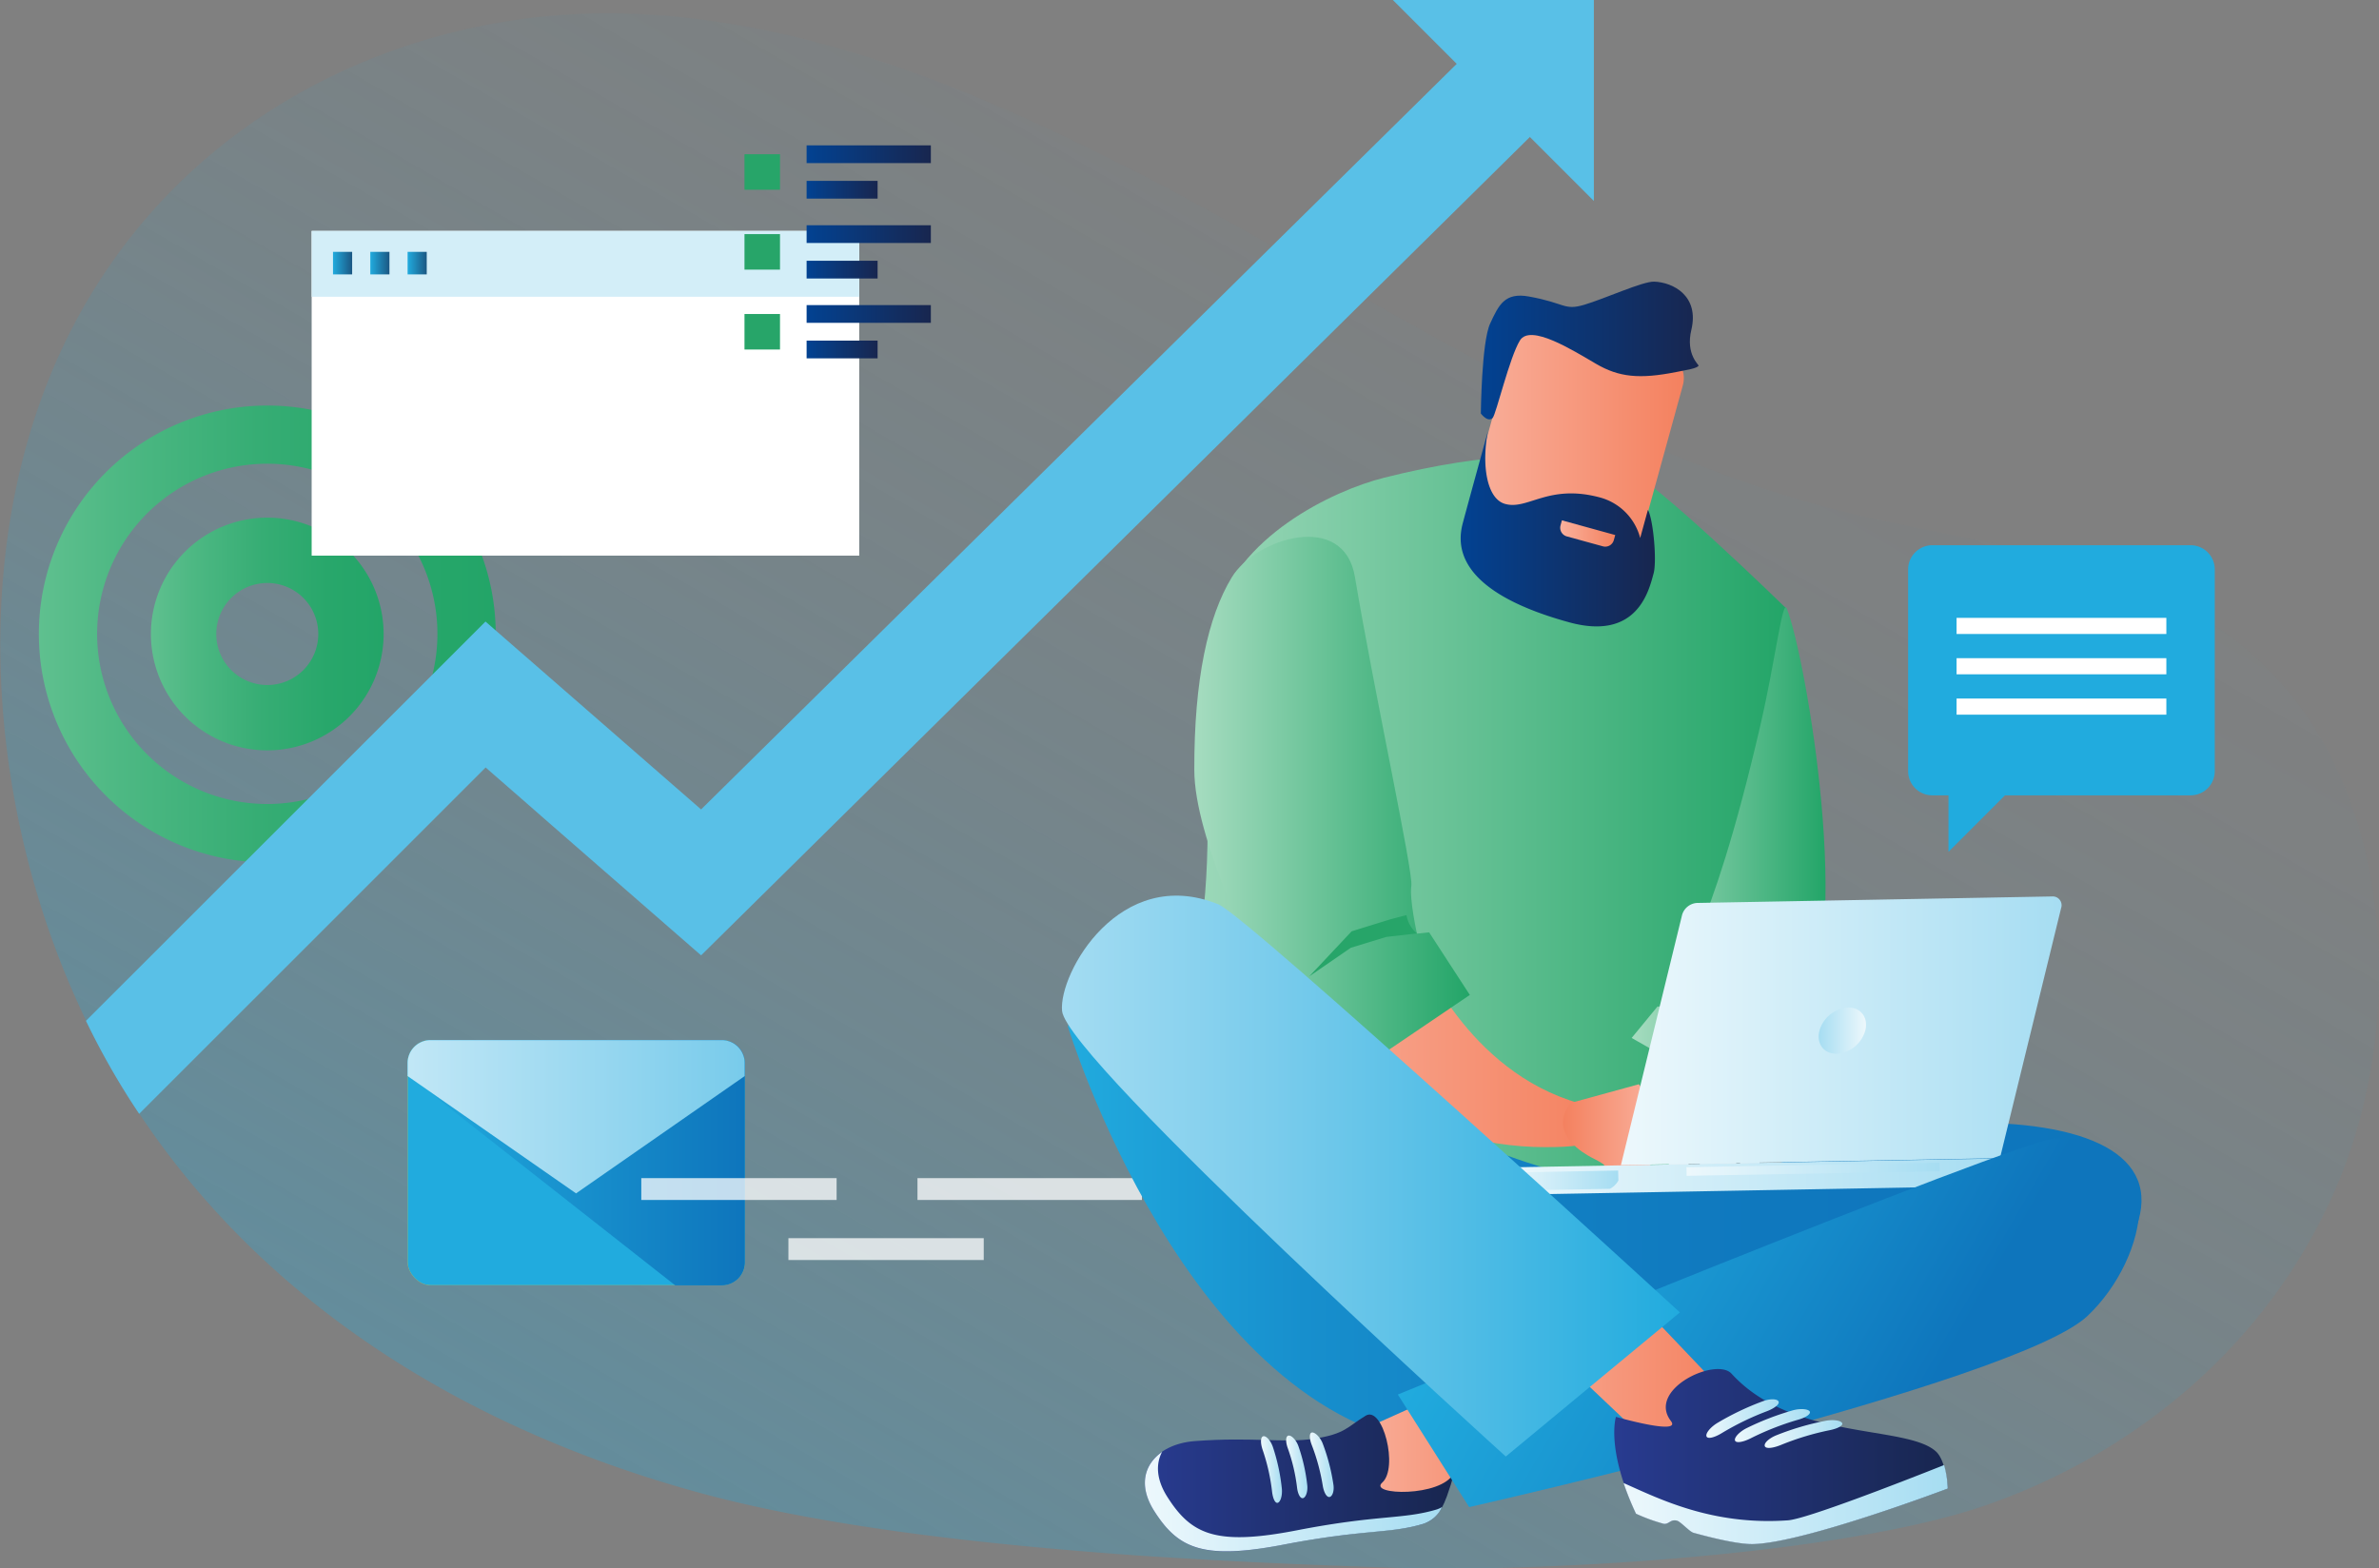 <svg xmlns="http://www.w3.org/2000/svg" xmlns:xlink="http://www.w3.org/1999/xlink" width="574.04" height="378.48" viewBox="0 0 574.04 378.48"><rect x="0" y="0" width="574.04" height="378.48" fill="#808080" stroke="none"/><defs><style>.cls-1{opacity:0.3;fill:url(#linear-gradient);}.cls-2{fill:url(#linear-gradient-2);}.cls-3{fill:url(#linear-gradient-3);}.cls-4{fill:#59c0e7;}.cls-5{fill:#fff;}.cls-6{fill:#d3eef8;}.cls-7{fill:url(#linear-gradient-5);}.cls-8{fill:url(#linear-gradient-6);}.cls-9{fill:url(#linear-gradient-7);}.cls-10{fill:#ffbf0d;}.cls-11{fill:#21abde;}.cls-12{fill:url(#linear-gradient-8);}.cls-13{fill:url(#linear-gradient-9);}.cls-14{fill:url(#linear-gradient-10);}.cls-15{fill:url(#linear-gradient-11);}.cls-16{fill:#27a569;}.cls-17{fill:url(#linear-gradient-12);}.cls-18{fill:url(#linear-gradient-13);}.cls-19{fill:url(#linear-gradient-14);}.cls-20{fill:url(#linear-gradient-15);}.cls-21{opacity:0.75;}.cls-22{fill:url(#linear-gradient-16);}.cls-23{fill:url(#linear-gradient-17);}.cls-24{fill:url(#linear-gradient-18);}.cls-25{fill:#c4d1e1;}.cls-26{fill:#e4eef3;}.cls-27{fill:url(#Áåçûìÿííûé_ãðàäèåíò_2);}.cls-28{fill:url(#linear-gradient-19);}.cls-29{fill:url(#linear-gradient-20);}.cls-30{fill:url(#Áåçûìÿííûé_ãðàäèåíò_2-2);}.cls-31{fill:url(#linear-gradient-21);}.cls-32{fill:url(#linear-gradient-22);}.cls-33{fill:url(#Áåçûìÿííûé_ãðàäèåíò_2-3);}.cls-34{fill:url(#linear-gradient-23);}.cls-35{fill:url(#linear-gradient-24);}.cls-36{fill:url(#linear-gradient-25);}.cls-37{fill:url(#linear-gradient-26);}.cls-38{fill:url(#linear-gradient-27);}.cls-39{fill:url(#linear-gradient-28);}.cls-40{fill:url(#Áåçûìÿííûé_ãðàäèåíò_2-4);}.cls-41{fill:url(#linear-gradient-29);}.cls-42{fill:url(#linear-gradient-30);}.cls-43{fill:#1a2d57;}.cls-44{fill:url(#linear-gradient-31);}.cls-45{fill:url(#linear-gradient-32);}.cls-46{fill:url(#linear-gradient-33);}.cls-47{fill:url(#linear-gradient-34);}.cls-48{fill:url(#Áåçûìÿííûé_ãðàäèåíò_2-5);}.cls-49{fill:url(#linear-gradient-35);}.cls-50{fill:url(#linear-gradient-36);}.cls-51{fill:url(#linear-gradient-37);}.cls-52{fill:url(#linear-gradient-38);}.cls-53{fill:url(#linear-gradient-39);}.cls-54{fill:url(#linear-gradient-40);}</style><linearGradient id="linear-gradient" x1="178.91" y1="376.91" x2="365.69" y2="53.41" gradientUnits="userSpaceOnUse"><stop offset="0" stop-color="#21abde"/><stop offset="0.14" stop-color="#21abde" stop-opacity="0.82"/><stop offset="0.36" stop-color="#21abde" stop-opacity="0.55"/><stop offset="0.57" stop-color="#21abde" stop-opacity="0.33"/><stop offset="0.75" stop-color="#21abde" stop-opacity="0.18"/><stop offset="0.9" stop-color="#21abde" stop-opacity="0.08"/><stop offset="1" stop-color="#21abde" stop-opacity="0.05"/></linearGradient><linearGradient id="linear-gradient-2" x1="9.37" y1="153" x2="119.62" y2="153" gradientUnits="userSpaceOnUse"><stop offset="0" stop-color="#5fc08f"/><stop offset="0.18" stop-color="#4db883"/><stop offset="0.48" stop-color="#36ad74"/><stop offset="0.76" stop-color="#28a76b"/><stop offset="1" stop-color="#23a568"/></linearGradient><linearGradient id="linear-gradient-3" x1="36.41" y1="153" x2="92.57" y2="153" xlink:href="#linear-gradient-2"/><linearGradient id="linear-gradient-5" x1="80.35" y1="63.5" x2="84.97" y2="63.5" gradientUnits="userSpaceOnUse"><stop offset="0" stop-color="#21abde"/><stop offset="1" stop-color="#1b5783"/></linearGradient><linearGradient id="linear-gradient-6" x1="89.35" y1="63.5" x2="93.96" y2="63.5" xlink:href="#linear-gradient-5"/><linearGradient id="linear-gradient-7" x1="98.35" y1="63.5" x2="102.96" y2="63.5" xlink:href="#linear-gradient-5"/><linearGradient id="linear-gradient-8" x1="98.35" y1="280.56" x2="179.73" y2="280.56" gradientUnits="userSpaceOnUse"><stop offset="0" stop-color="#21abde"/><stop offset="1" stop-color="#0e75bc"/></linearGradient><linearGradient id="linear-gradient-9" x1="98.35" y1="269.46" x2="179.73" y2="269.46" gradientUnits="userSpaceOnUse"><stop offset="0" stop-color="#c1e7f6"/><stop offset="1" stop-color="#78cbeb"/></linearGradient><linearGradient id="linear-gradient-10" x1="194.63" y1="37.22" x2="224.62" y2="37.22" gradientUnits="userSpaceOnUse"><stop offset="0" stop-color="#024292"/><stop offset="1" stop-color="#18264f"/></linearGradient><linearGradient id="linear-gradient-11" x1="194.63" y1="45.79" x2="211.77" y2="45.79" xlink:href="#linear-gradient-10"/><linearGradient id="linear-gradient-12" x1="194.63" y1="56.5" x2="224.62" y2="56.5" xlink:href="#linear-gradient-10"/><linearGradient id="linear-gradient-13" x1="194.63" y1="65.07" x2="211.77" y2="65.07" xlink:href="#linear-gradient-10"/><linearGradient id="linear-gradient-14" x1="194.63" y1="75.78" x2="224.62" y2="75.78" xlink:href="#linear-gradient-10"/><linearGradient id="linear-gradient-15" x1="194.63" y1="84.34" x2="211.77" y2="84.34" xlink:href="#linear-gradient-10"/><linearGradient id="linear-gradient-16" x1="277.3" y1="201.45" x2="430.93" y2="201.45" gradientUnits="userSpaceOnUse"><stop offset="0" stop-color="#a6dcc0"/><stop offset="1" stop-color="#23a568"/></linearGradient><linearGradient id="linear-gradient-17" x1="393.71" y1="207.78" x2="440.49" y2="207.78" xlink:href="#linear-gradient-16"/><linearGradient id="linear-gradient-18" x1="402.9" y1="244.71" x2="429.65" y2="244.71" xlink:href="#linear-gradient-16"/><linearGradient id="Áåçûìÿííûé_ãðàäèåíò_2" x1="301.3" y1="247.91" x2="387.23" y2="247.91" gradientUnits="userSpaceOnUse"><stop offset="0" stop-color="#f9b19d"/><stop offset="1" stop-color="#f4815f"/></linearGradient><linearGradient id="linear-gradient-19" x1="288.18" y1="195.76" x2="354.66" y2="195.76" xlink:href="#linear-gradient-16"/><linearGradient id="linear-gradient-20" x1="377.17" y1="274.36" x2="399.37" y2="274.36" gradientUnits="userSpaceOnUse"><stop offset="0" stop-color="#f4815f"/><stop offset="1" stop-color="#f9b19d"/></linearGradient><linearGradient id="Áåçûìÿííûé_ãðàäèåíò_2-2" x1="353.63" y1="108.28" x2="406.29" y2="108.28" xlink:href="#Áåçûìÿííûé_ãðàäèåíò_2"/><linearGradient id="linear-gradient-21" x1="357.32" y1="84.59" x2="409.84" y2="84.59" xlink:href="#linear-gradient-10"/><linearGradient id="linear-gradient-22" x1="352.43" y1="127.68" x2="399.3" y2="127.68" xlink:href="#linear-gradient-10"/><linearGradient id="Áåçûìÿííûé_ãðàäèåíò_2-3" x1="376.47" y1="128.75" x2="389.75" y2="128.75" xlink:href="#Áåçûìÿííûé_ãðàäèåíò_2"/><linearGradient id="linear-gradient-23" x1="257.72" y1="294.36" x2="516.74" y2="294.36" gradientUnits="userSpaceOnUse"><stop offset="0" stop-color="#21abde"/><stop offset="0.05" stop-color="#1fa4da"/><stop offset="0.22" stop-color="#178fcd"/><stop offset="0.42" stop-color="#1280c3"/><stop offset="0.65" stop-color="#0f78be"/><stop offset="1" stop-color="#0e75bc"/></linearGradient><linearGradient id="linear-gradient-24" x1="361" y1="283.95" x2="483.25" y2="283.95" gradientUnits="userSpaceOnUse"><stop offset="0" stop-color="#edf8fc"/><stop offset="1" stop-color="#a6ddf2"/></linearGradient><linearGradient id="linear-gradient-25" x1="362.15" y1="284.85" x2="390.52" y2="284.85" xlink:href="#linear-gradient-24"/><linearGradient id="linear-gradient-26" x1="406.95" y1="282.16" x2="468.05" y2="282.16" gradientTransform="translate(5.2 -7.9) rotate(1.04)" xlink:href="#linear-gradient-24"/><linearGradient id="linear-gradient-27" x1="391.12" y1="248.76" x2="497.42" y2="248.76" xlink:href="#linear-gradient-24"/><linearGradient id="linear-gradient-28" x1="438.87" y1="248.73" x2="450.3" y2="248.73" gradientUnits="userSpaceOnUse"><stop offset="0" stop-color="#a6ddf2"/><stop offset="1" stop-color="#edf8fc"/></linearGradient><linearGradient id="Áåçûìÿííûé_ãðàäèåíò_2-4" x1="325.39" y1="346.1" x2="372.55" y2="346.1" xlink:href="#Áåçûìÿííûé_ãðàäèåíò_2"/><linearGradient id="linear-gradient-29" x1="276.26" y1="357.85" x2="350.74" y2="357.85" gradientUnits="userSpaceOnUse"><stop offset="0" stop-color="#283b90"/><stop offset="1" stop-color="#18264f"/></linearGradient><linearGradient id="linear-gradient-30" x1="276.26" y1="362.35" x2="347.95" y2="362.35" xlink:href="#linear-gradient-24"/><linearGradient id="linear-gradient-31" x1="304.27" y1="354.64" x2="309.33" y2="354.64" xlink:href="#linear-gradient-24"/><linearGradient id="linear-gradient-32" x1="310.34" y1="354.01" x2="315.47" y2="354.01" xlink:href="#linear-gradient-24"/><linearGradient id="linear-gradient-33" x1="316.06" y1="353.48" x2="321.8" y2="353.48" xlink:href="#linear-gradient-24"/><linearGradient id="linear-gradient-34" x1="367.8" y1="283.7" x2="485.88" y2="351.87" gradientUnits="userSpaceOnUse"><stop offset="0" stop-color="#21abde"/><stop offset="0.36" stop-color="#1995d0"/><stop offset="0.81" stop-color="#0e75bc"/></linearGradient><linearGradient id="Áåçûìÿííûé_ãðàäèåíò_2-5" x1="355.87" y1="319.19" x2="418.09" y2="319.19" xlink:href="#Áåçûìÿííûé_ãðàäèåíò_2"/><linearGradient id="linear-gradient-35" x1="256.24" y1="283.82" x2="405.35" y2="283.82" gradientUnits="userSpaceOnUse"><stop offset="0" stop-color="#a4dcf2"/><stop offset="0.34" stop-color="#7accec"/><stop offset="1" stop-color="#21abde"/></linearGradient><linearGradient id="linear-gradient-36" x1="389.48" y1="351.5" x2="470.02" y2="351.5" xlink:href="#linear-gradient-29"/><linearGradient id="linear-gradient-37" x1="391.76" y1="363.08" x2="470.02" y2="363.08" xlink:href="#linear-gradient-24"/><linearGradient id="linear-gradient-38" x1="425.81" y1="346.07" x2="444.54" y2="346.07" xlink:href="#linear-gradient-24"/><linearGradient id="linear-gradient-39" x1="418.62" y1="344.07" x2="436.73" y2="344.07" xlink:href="#linear-gradient-24"/><linearGradient id="linear-gradient-40" x1="411.73" y1="342.35" x2="429.2" y2="342.35" xlink:href="#linear-gradient-24"/></defs><g id="Layer_2" data-name="Layer 2"><g id="Layer_1-2" data-name="Layer 1"><path class="cls-1" d="M563.08,288c-16.87,38-49.39,63.27-83.8,75.23s-106.15,16.24-141.95,15.13c-10.66-.33-22.18-.75-34.15-1.33-4.1-.2-8.26-.41-12.45-.65-8.43-.48-17-1-25.62-1.7l-1-.08q-5.52-.44-11-.93c-.44,0-.87-.07-1.31-.12-30.27-2.74-60.07-6.94-83.87-13.53-37-10.24-73.62-27.75-103.44-55.21a199.17,199.17,0,0,1-17.29-18,192.49,192.49,0,0,1-13.55-18c-1.22-1.82-2.41-3.66-3.57-5.54a182,182,0,0,1-9.27-16.9c-24.66-51-29.17-117.21-3.47-167.06,27.38-53.12,82.87-77.89,134.86-76C186.76,4.57,220.28,15.79,252.73,31h0q3.08,1.42,6.14,2.91,4.85,2.34,9.65,4.78L273.2,41l1.25.65.05,0q3.74,1.94,7.46,3.93l2.82,1.51,1.62.87.91.49c2.53,1.38,5.06,2.76,7.58,4.16l.46.25,1.42.79,3.39,1.89.56.31,1.47.83,1.41.79c.91.5,1.81,1,2.72,1.53l.59.33,3.62,2c.45.25.89.51,1.34.75l1.62.92,3.5,2,11.8,6.69.73.41.42.24.51.28,4.73,2.67.36.2q7,3.93,14,7.77l0,0c7.7,4.2,15.43,8.3,23.21,12.21,23.66,11.91,47.8,22.08,72.92,28.21,37.67,9.19,80.34,11,107.19,44.1C577.92,198.7,580,250,563.08,288Z"/><path class="cls-2" d="M103.47,114a55.13,55.13,0,1,0,0,78A55.18,55.18,0,0,0,103.47,114Zm-9.94,68a41.06,41.06,0,1,1,0-58.06A41.07,41.07,0,0,1,93.53,182Z"/><path class="cls-3" d="M84.35,133.15a28.08,28.08,0,1,0,0,39.71A28.1,28.1,0,0,0,84.35,133.15ZM73.2,161.71a12.31,12.31,0,1,1,0-17.41A12.33,12.33,0,0,1,73.2,161.71Z"/><path class="cls-3" d="M84.35,133.15a28.08,28.08,0,1,0,0,39.71A28.1,28.1,0,0,0,84.35,133.15ZM73.2,161.71a12.31,12.31,0,1,1,0-17.41A12.33,12.33,0,0,1,73.2,161.71Z"/><polygon class="cls-4" points="384.59 48.5 384.59 0 336.09 0 384.59 48.5"/><path class="cls-4" d="M371.36,30.87l-2.21,2.19h0L329.52,72.2l-6.29,6.21-4.7,4.64L169.17,230.56l-15.41-13.43-3.1-2.7L132.5,198.6l-1.93-1.69-5-4.38-8.39-7.31-25.3,25.3L33.58,268.8c-1.22-1.82-2.41-3.66-3.57-5.54a182,182,0,0,1-9.27-16.9L117.15,150l6.44,5.62,5.92,5.15.63.55,19.94,17.38,3.7,3.23,15.39,13.41L294.45,71.7l.87-.86L306.91,59.4l44.6-44,2.22-2.19Z"/><rect class="cls-5" x="75.2" y="55.73" width="132.13" height="78.36"/><rect class="cls-6" x="75.2" y="55.73" width="132.13" height="15.89"/><rect class="cls-7" x="80.35" y="60.78" width="4.62" height="5.44"/><rect class="cls-8" x="89.35" y="60.78" width="4.62" height="5.44"/><rect class="cls-9" x="98.35" y="60.78" width="4.62" height="5.44"/><rect class="cls-10" x="98.35" y="250.97" width="81.39" height="59.19" rx="5.55"/><rect class="cls-11" x="98.35" y="250.97" width="81.39" height="59.19" rx="5.55"/><path class="cls-12" d="M174.18,251H103.9a5.54,5.54,0,0,0-5.55,5.54v2.91l64.57,50.74h11.26a5.55,5.55,0,0,0,5.55-5.55v-48.1A5.54,5.54,0,0,0,174.18,251Z"/><path class="cls-13" d="M139,288l40.69-28.31v-3.14a5.54,5.54,0,0,0-5.55-5.54H103.9a5.54,5.54,0,0,0-5.55,5.54v3.14Z"/><path class="cls-11" d="M460.42,186.1a5.84,5.84,0,0,0,5.84,5.84h3.9v13.63l13.63-13.63h44.78a5.83,5.83,0,0,0,5.84-5.84V137.43a5.84,5.84,0,0,0-5.84-5.85H466.26a5.85,5.85,0,0,0-5.84,5.85Z"/><rect class="cls-5" x="472.11" y="149.11" width="50.62" height="3.89"/><rect class="cls-5" x="472.11" y="158.84" width="50.62" height="3.89"/><rect class="cls-5" x="472.11" y="168.58" width="50.62" height="3.89"/><rect class="cls-14" x="194.63" y="35.08" width="29.98" height="4.28"/><rect class="cls-15" x="194.63" y="43.65" width="17.13" height="4.28"/><rect class="cls-16" x="179.64" y="37.22" width="8.57" height="8.57"/><rect class="cls-17" x="194.63" y="54.36" width="29.98" height="4.28"/><rect class="cls-18" x="194.63" y="62.93" width="17.13" height="4.28"/><rect class="cls-16" x="179.64" y="56.5" width="8.57" height="8.57"/><rect class="cls-19" x="194.63" y="73.63" width="29.98" height="4.28"/><rect class="cls-20" x="194.63" y="82.2" width="17.13" height="4.28"/><rect class="cls-16" x="179.64" y="75.78" width="8.57" height="8.57"/><g class="cls-21"><rect class="cls-5" x="154.74" y="284.32" width="47.13" height="5.27"/></g><g class="cls-21"><rect class="cls-5" x="221.38" y="284.32" width="54.16" height="5.27"/></g><g class="cls-21"><rect class="cls-5" x="190.24" y="298.81" width="47.13" height="5.27"/></g><path class="cls-22" d="M333.93,115.3c-12.56,3.16-35.72,14.42-40.57,33.67-7.27,28.92,7.29,71.36-15.77,112.88-7.35,13.24,127.35,31,127.35,31l26-146.09s-32.47-31.71-39.11-33.85C378.07,108.51,359,109,333.93,115.3Z"/><path class="cls-23" d="M431.14,146.86c4.68,11.68,16.49,81.13,3.32,97.51-1.52,1.89,6.83,4.84,5.32,13.47-.25,1.45-2.77,8.34-2.77,8.34L426.25,269l-32.54-18.51,6.24-7.59,2.95.06s2.78-2.58,2-5.78,7.45-8.37,19.9-62.26C428.47,159,430.11,144.29,431.14,146.86Z"/><path class="cls-24" d="M418.55,241.08,408.93,239l-3.89-.62a7.16,7.16,0,0,1-2.14,4.6l7.45.24,8.75,1.88,10.55,6Z"/><path class="cls-25" d="M404.79,250.05a28.94,28.94,0,0,1,13.78,3.81c4.83,3,9.26,9.43,4.83,12.92a71.8,71.8,0,0,1-11.26,6.76S395.2,274,404.79,250.05Z"/><path class="cls-26" d="M423.37,267l-4.53-1s-15.61-1.42-17.82-.21-9.38,6.06-9.38,6.06l-1.47,1.35s3.48,2.18,8.18-1.1,5.09-.77,5.09-.77l-.79,4.16.06,5.31L402,283.1s-.66,1.22-.15,1.66a3,3,0,0,0,3,.68l4.75-8.29,1.3,9a3.28,3.28,0,0,0,2.12,1.54c1.4.3,1.41-.08,1.41-.08l1.07-2.29a2.8,2.8,0,0,0,.95,1.58,4.59,4.59,0,0,0,2.83.8l-.45-9.5,2,4.82a3.54,3.54,0,0,0,2.13,1.54c1.57.37,2,.5,2,.5Z"/><path class="cls-27" d="M342.56,229.89s11.32,28.69,38.54,36.37c4.72,1.33,7.61,6.42,5.34,8.06-2.91,2.09-6.9,2.54-13.73,2.52-14.23,0-33.59-4.46-47-17.42-19.83-19.18-26.07-27.91-24.06-37.57S342.56,229.89,342.56,229.89Z"/><path class="cls-28" d="M297.23,139.32c-5.76,9.46-9.1,24.67-9.05,46.44,0,16.84,14.57,44.43,16.8,52.91.37,1.42,1.26,7.49,1.26,7.49L322.35,262l32.31-21.89L344.84,225l-2.94.31s-1.85-8.31-1.35-11.56-8.95-46.69-13.62-74.55C324.23,123.15,302.94,129.92,297.23,139.32Z"/><path class="cls-16" d="M326.15,224.75l9.41-2.91,3.83-1a7.17,7.17,0,0,0,2.51,4.42l-7.4.85-8.56,2.62-10,6.88Z"/><path class="cls-29" d="M379,266.17l16.45-4.51s4.67,6.26,3.78,7.81,0,10.81,0,10.81l-8,6.77-6.49-2.15s-.44-2.82,1.78-3.1-1.5-1.89-2.67-2.55S373.22,273.66,379,266.17Z"/><path class="cls-30" d="M394.56,134.76a6.48,6.48,0,0,1-8,4.52l-28.18-7.76a6.49,6.49,0,0,1-4.53-8l11.5-41.73a6.48,6.48,0,0,1,8-4.53L401.52,85a6.5,6.5,0,0,1,4.54,8Z"/><path class="cls-31" d="M357.32,99.79s.16-17.22,2.24-21.7,3.5-7.6,9.38-6.53c8.8,1.59,8.41,3.44,13.3,2s14.13-5.68,16.88-5.59c4.59.14,10.94,3.44,9,11.6-1.45,6,1.91,8.51,1.74,8.7-.53.64-2.29.9-5.4,1.51-8.9,1.76-13.82,1.25-19.38-2s-15.81-9.7-18.33-5.62S361,100,360.17,100.86,358.15,100.86,357.32,99.79Z"/><path class="cls-32" d="M359,104.19s-4.54,16.43-6,21.91c-1.36,5-2.39,16.37,25.59,24.07,16.56,4.57,19.31-7.77,20.41-11.77.84-3-.09-13.11-1.36-15.34,0-.08-1.87,6.78-1.87,6.78a13.72,13.72,0,0,0-9.5-9.73c-12.7-3.5-17.63,3.14-23.2,1.47C358.78,120.28,357.48,112.37,359,104.19Z"/><path class="cls-33" d="M378.06,129.45l8.69,2.39a2.14,2.14,0,0,0,2.66-1.51l.34-1.21-12.87-3.55-.33,1.22A2.16,2.16,0,0,0,378.06,129.45Z"/><path class="cls-34" d="M515.49,296.14c-4,11.08-74.29,51.88-97.85,49.48l-71,3.38c-60.37-7.37-88.93-101.17-88.93-101.17,2.41-23.55,61.88,10.59,83.07,21.16,33.58,16.76,54.8,17.61,54.8,17.61,22.46,2.3,48.49-15,76.84-15.63C503.57,270.3,521.81,278.66,515.49,296.14Z"/><path class="cls-35" d="M361.05,284.87a.41.41,0,0,0-.05-.09v-3l122.19-2.22.05,2.95s0,.06,0,.09l-.3.56c-1.52,2.59-4.34,3.1-7.56,3.16l-106.33,1.93c-3.23.07-6.05-.34-7.67-2.87Z"/><path class="cls-36" d="M390.51,284.83s0,.06,0,.08l-.29.45a5.09,5.09,0,0,1-1.76,1.54l-18.58.33c-3.11.07-5.82-.25-7.37-2.3l-.31-.44a.35.35,0,0,0-.05-.08V283l28.3-.52Z"/><rect class="cls-37" x="406.96" y="281.12" width="61.07" height="2.08" transform="translate(-5.06 8) rotate(-1.04)"/><path class="cls-38" d="M391.12,281.17l14.75-60.34a4,4,0,0,1,3.58-2.92l85.72-1.57a2.13,2.13,0,0,1,2.16,2.83L482.58,279.5Z"/><path class="cls-39" d="M439,248.82c-.75,3.09,1.12,5.54,4.19,5.48a7.69,7.69,0,0,0,6.91-5.67c.75-3.08-1.12-5.54-4.19-5.48A7.72,7.72,0,0,0,439,248.82Z"/><path class="cls-40" d="M335.8,364.63c8.46,1.44,14.91-8.38,14.91-8.38l21.84-17.2-4.61-11.63-42.55,19.13S327.34,363.19,335.8,364.63Z"/><path class="cls-41" d="M350.74,355.59s0,1-1.61,5.5-3.63,6-5.74,6.67c-8.15,2.4-14,1.18-33.64,5s-25.5.93-31.24-8.11.21-16.14,9.78-16.87c13.85-1.05,21.56.53,28.77-.57,7.55-1.15,8-2.84,12.45-5.55,4.15-2.55,8,12.63,4,16.15C330.1,360.87,347.8,361.34,350.74,355.59Z"/><path class="cls-42" d="M346.54,364.32c-8.16,2.4-14,1.18-33.65,5s-25.5.93-31.24-8.11c-2.65-4.19-2.79-7.92-1.24-10.83-4.31,3-5.78,8.16-1.9,14.27,5.74,9,11.62,11.88,31.24,8.11s25.49-2.57,33.64-5a7.56,7.56,0,0,0,4.56-4.05A6.68,6.68,0,0,1,346.54,364.32Z"/><path class="cls-43" d="M350.72,355.86c0-.19,0-.27,0-.27s-.13.2-.19.3Z"/><path class="cls-44" d="M308.34,362.66c-.64.22-1.19-1-1.39-2.63a47.61,47.61,0,0,0-2.27-10.1c-.57-1.66-.55-3.12.13-3.31s1.8,1,2.34,2.61a47.29,47.29,0,0,1,2.15,10C309.46,360.89,309,362.42,308.34,362.66Z"/><path class="cls-45" d="M314.41,361.55c-.66.14-1.26-1-1.44-2.59a43.75,43.75,0,0,0-2.25-9.51c-.55-1.56-.51-2.9.21-3s1.87,1.08,2.4,2.63a42.41,42.41,0,0,1,2.11,9.4C315.6,360,315.07,361.4,314.41,361.55Z"/><path class="cls-46" d="M320.79,361.27c-.69.09-1.36-1.14-1.62-2.76a48.52,48.52,0,0,0-2.66-9.81c-.62-1.61-.62-3,.14-3s2,1.23,2.57,2.82a47.37,47.37,0,0,1,2.52,9.72C322,359.82,321.49,361.18,320.79,361.27Z"/><path class="cls-47" d="M337.29,336.54S487.44,274.82,496,274.73c29-.27,22.35,29.08,7.66,42.89-17.34,16.29-149.16,46.09-149.16,46.09Z"/><polygon class="cls-48" points="396.86 347.27 355.87 308.41 373.33 291.11 418.09 338.15 396.86 347.27"/><path class="cls-49" d="M405.35,316.72S301,221.1,294,218.25c-23.81-9.67-38.57,16.63-37.73,25.71,1.09,11.78,107.07,107.54,107.07,107.54Z"/><path class="cls-50" d="M467.16,350.31c2.44,2.25,2.86,8.88,2.86,8.88s-34.81,13.17-47,13.4c-3.17.07-8.89-1.21-14.36-2.72-.94-.26-3.05-2.65-3.95-2.91-1.67-.49-2,1.13-3.48.67a42.52,42.52,0,0,1-6.44-2.37c-7.36-15.63-4.87-23.33-4.87-23.33s16,4.58,13.26,1c-5.86-7.66,10.9-15.49,14.63-11.42C432.67,347.82,460.1,343.79,467.16,350.31Z"/><path class="cls-51" d="M469.1,353.56c-10.7,4.25-33.19,13-37.66,13.34-18.32,1.3-31.12-5.21-39.68-9a69.61,69.61,0,0,0,3,7.4,42.52,42.52,0,0,0,6.44,2.37c1.44.46,1.81-1.16,3.48-.67.9.26,3,2.65,3.95,2.91,5.47,1.51,11.19,2.79,14.36,2.72,12.23-.23,47-13.4,47-13.4A23.88,23.88,0,0,0,469.1,353.56Z"/><path class="cls-52" d="M444.49,343.42c.32.6-1,1.32-3,1.73a65.5,65.5,0,0,0-11.75,3.56c-1.91.78-3.64,1-3.9.29s1-1.93,2.93-2.68a65.65,65.65,0,0,1,11.63-3.42C442.33,342.52,444.17,342.81,444.49,343.42Z"/><path class="cls-53" d="M436.69,340.66c.29.62-1.05,1.49-2.94,2a67.46,67.46,0,0,0-11.36,4.47c-1.83.92-3.5,1.2-3.74.51s1-2.09,2.83-3a66.62,66.62,0,0,1,11.25-4.32C434.62,339.85,436.38,340.05,436.69,340.66Z"/><path class="cls-54" d="M429.16,338.24c.29.64-1,1.64-2.86,2.35a67,67,0,0,0-10.95,5.33c-1.76,1.05-3.36,1.43-3.59.69s1-2.24,2.72-3.26a66.14,66.14,0,0,1,10.87-5.18C427.17,337.49,428.89,337.58,429.16,338.24Z"/></g></g></svg>